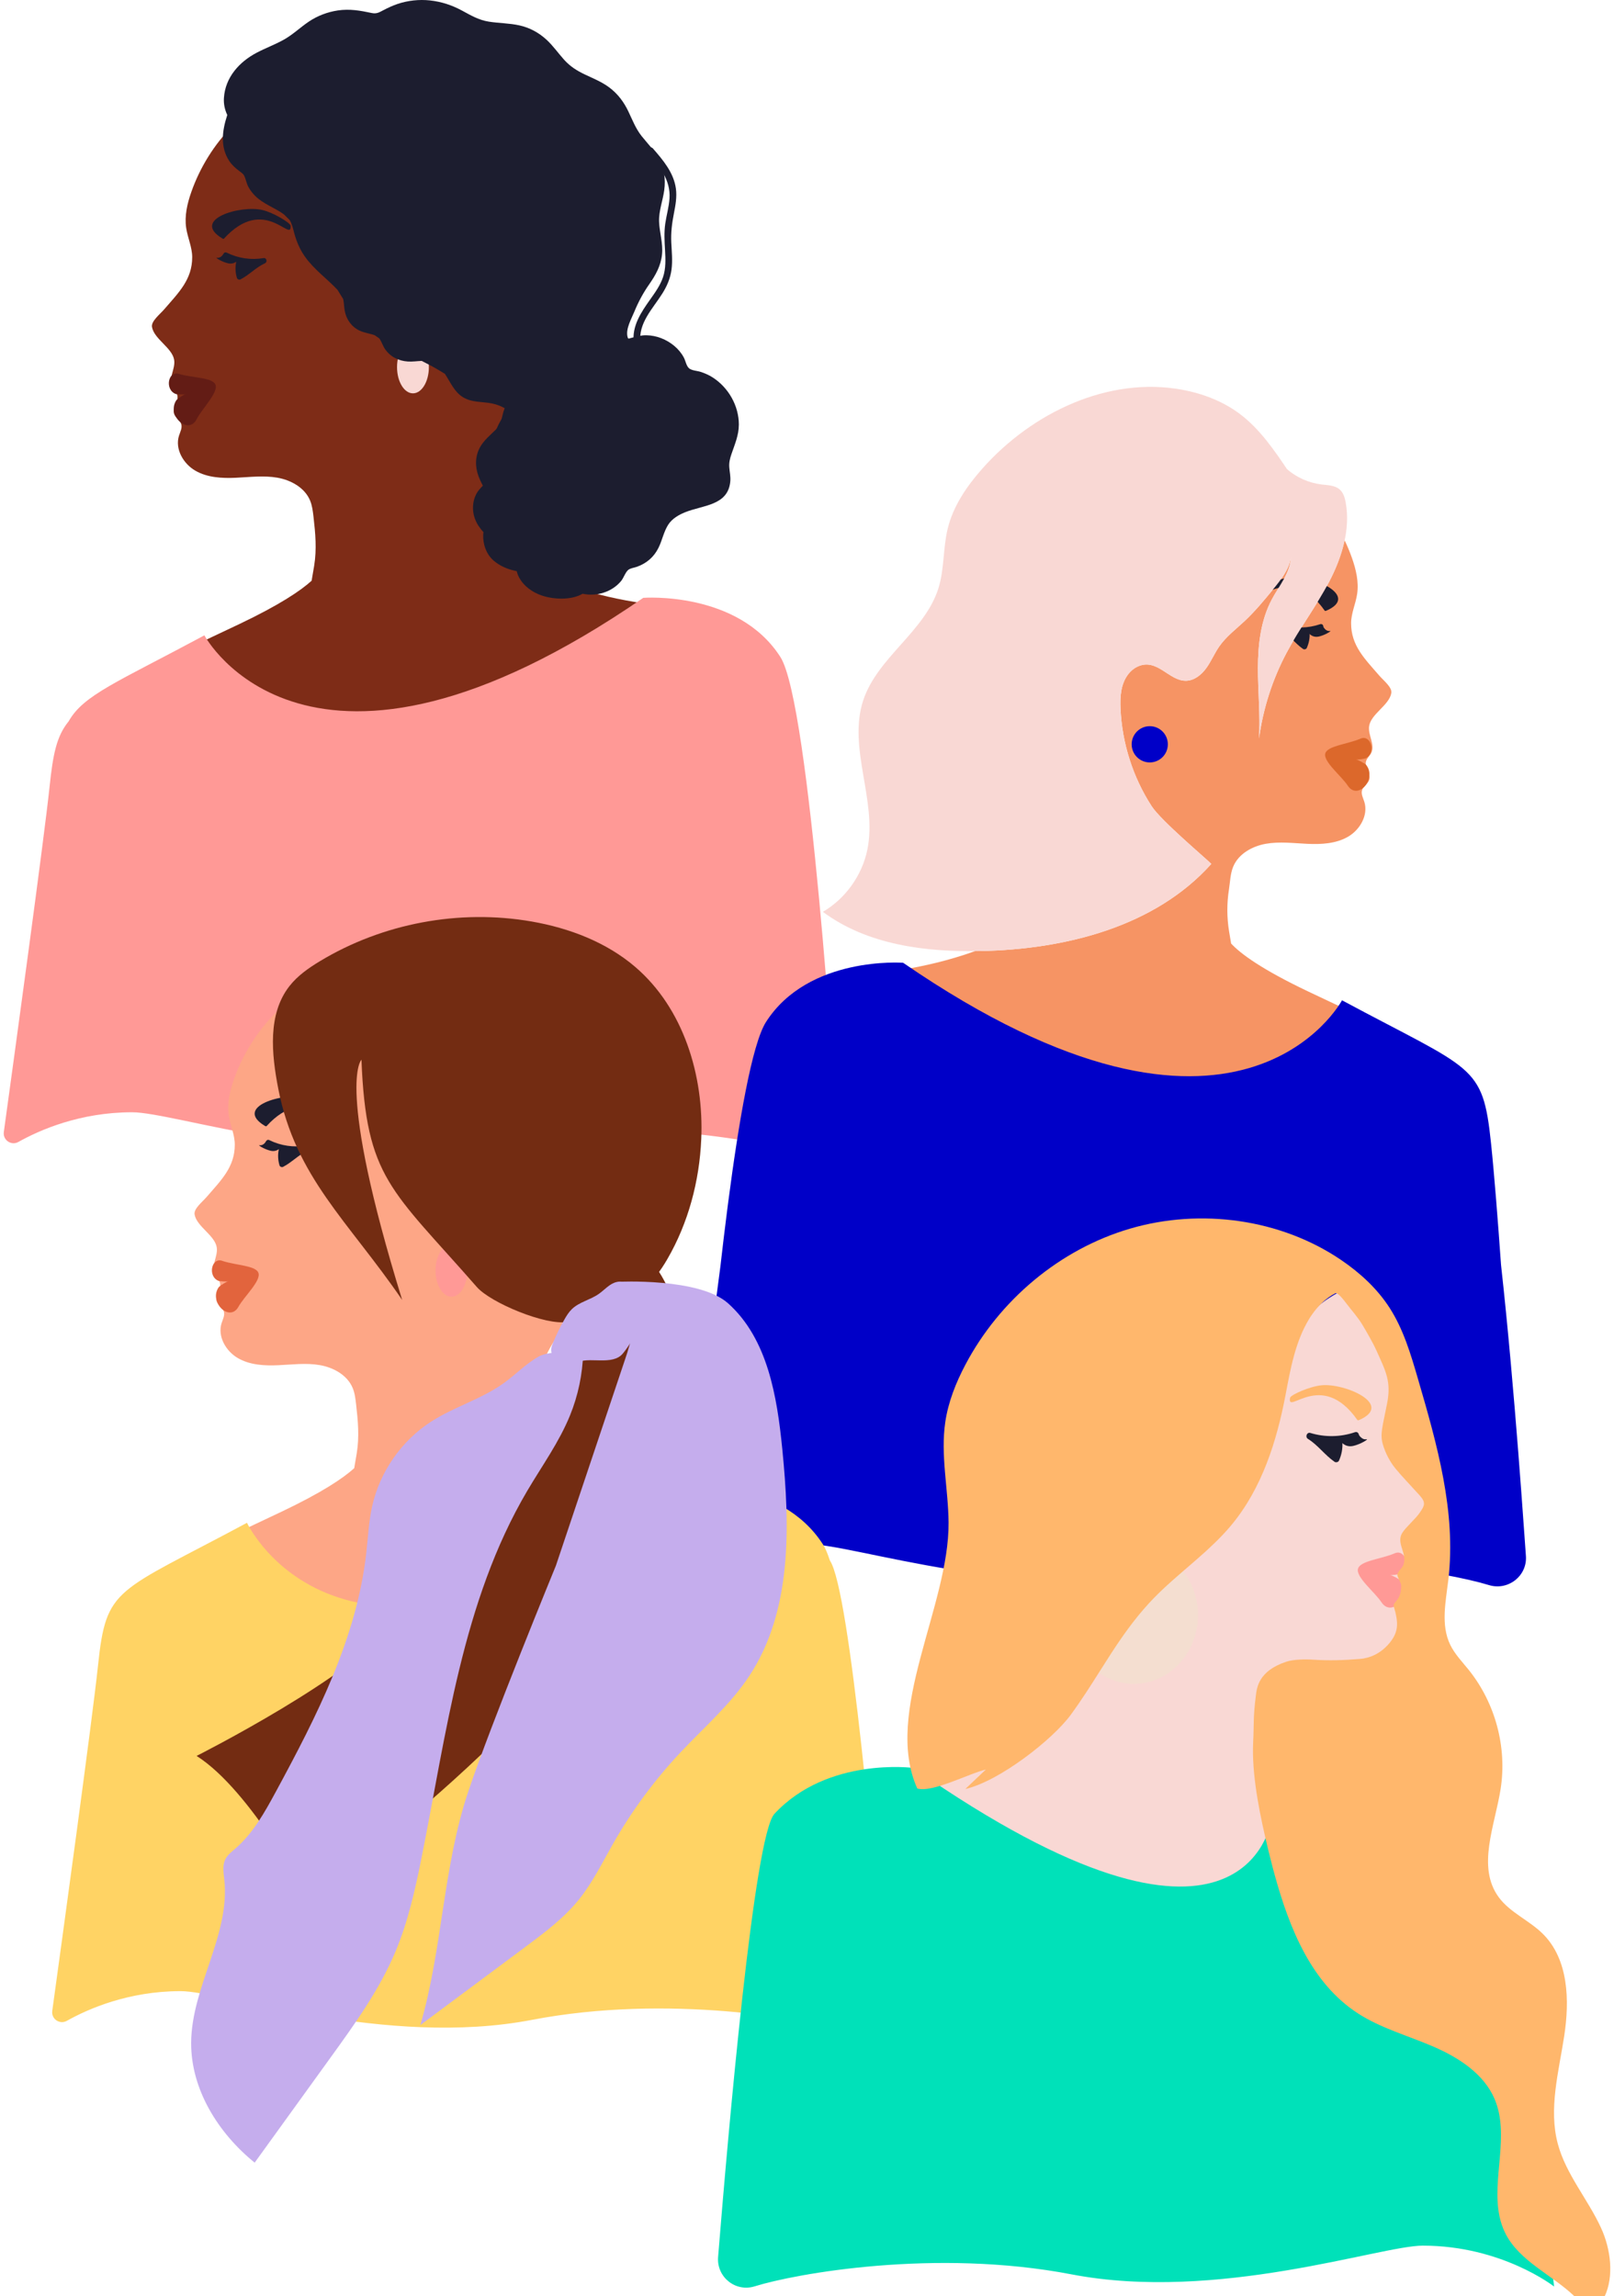 <svg width="310" height="441" viewBox="0 0 310 441" fill="none" xmlns="http://www.w3.org/2000/svg">
<path d="M150.596 131.762C148.085 121.166 138.803 118.462 132.227 117.059C128.826 116.334 119.486 116.038 109.434 112.463C106.955 111.829 104.549 110.715 102.303 109.272C102.279 109.259 102.253 109.247 102.227 109.233C99.316 107.618 97.337 105.83 95.956 103.93C95.612 103.56 95.274 103.185 94.95 102.806C94.884 102.728 94.825 102.644 94.759 102.566C94.413 99.593 94.561 95.837 96.04 91.532C99.74 80.758 118.241 69.454 106.26 51.264C96.229 36.034 59.265 22.068 46.725 24.339C46.31 24.02 45.876 23.722 45.416 23.463C44.943 23.89 44.684 24.15 44.684 24.15C41.149 27.736 38.419 32.112 36.747 36.867C35.967 39.085 35.412 41.456 35.76 43.781C36.043 45.674 36.915 47.475 36.916 49.389C36.919 53.688 34.32 56.187 31.511 59.437C30.694 60.383 29.006 61.69 29.193 62.792C29.588 65.13 33.108 66.801 33.453 69.147C33.708 70.883 32.263 72.73 33.05 74.298C33.339 74.874 33.902 75.311 34.059 75.935C34.353 77.11 33.079 78.284 33.43 79.444C33.667 80.228 34.57 80.666 34.811 81.448C35.037 82.182 34.614 82.936 34.382 83.667C33.569 86.213 35.2 89.052 37.51 90.389C39.82 91.728 42.62 91.875 45.284 91.754C47.949 91.633 50.641 91.279 53.269 91.739C55.898 92.198 58.538 93.663 59.56 96.133C59.966 97.115 60.091 98.188 60.213 99.243C60.582 102.452 60.856 105.457 60.342 108.645C60.181 109.643 60.016 110.582 59.852 111.529C57.713 113.469 53.644 116.199 45.943 119.864C27.574 128.607 14.492 133.905 14.36 142.78C14.227 151.655 11.273 195.772 11.273 195.772L156.624 198.41C156.624 198.41 153.109 142.356 150.598 131.759L150.596 131.762Z" fill="#7E2C17"/>
<path d="M50.618 49.567C48.206 49.972 45.747 49.607 43.553 48.526C42.953 48.231 42.556 49.189 43.152 49.482C43.863 49.832 44.61 50.088 45.371 50.295C45.144 51.331 45.208 52.374 45.508 53.387C45.584 53.642 45.958 53.78 46.187 53.663C47.867 52.799 49.169 51.343 50.891 50.559C51.412 50.322 51.212 49.467 50.617 49.567H50.618Z" fill="#1C1D2F"/>
<path d="M55.82 43.334C55.672 42.733 52.447 40.802 50.417 40.339C46.255 39.332 36.608 42.118 42.684 45.784C42.873 45.89 42.958 45.893 43.019 45.828C50.827 37.278 56.066 46.811 55.821 43.336L55.82 43.334Z" fill="#1C1D2F"/>
<path d="M34.495 71.848C37.203 72.6 40.79 72.492 41.38 73.866C39.005 75.039 36.586 76.014 33.794 75.677C31.558 74.893 32.28 70.995 34.495 71.847V71.848Z" fill="#631C15"/>
<path d="M33.881 76.845C35.965 74.996 38.81 74.534 41.38 73.866C41.986 75.367 38.802 78.486 37.773 80.501C36.169 83.646 31.92 79.757 33.881 76.845Z" fill="#631C15"/>
<path d="M79.316 75.541C81.005 75.541 82.374 73.287 82.374 70.506C82.374 67.726 81.005 65.472 79.316 65.472C77.628 65.472 76.259 67.726 76.259 70.506C76.259 73.287 77.628 75.541 79.316 75.541Z" fill="#F9D8D4"/>
<path d="M42.936 48.719C42.936 48.719 42.472 49.63 41.686 49.499C41.217 49.421 42.614 50.3 43.799 50.566C44.603 50.747 45.151 50.465 45.568 50.106C46.599 49.22 42.936 48.719 42.936 48.719Z" fill="#1C1D2F"/>
<path d="M9.522 151.09C10.176 144.835 10.861 141.38 13.176 138.545C16.047 133.448 22.444 131.046 39.26 122.016C39.26 122.016 59.009 159.206 123.553 114.814C123.553 114.814 141.724 113.426 149.889 126.174C155.611 135.108 160.36 211.077 160.741 215.796C161.051 219.635 157.401 222.574 153.732 221.429C145.9 218.985 119.033 214.099 92.86 219.126C64.82 224.511 33.573 213.609 25.382 213.609C15.409 213.609 7.677 216.985 3.534 219.31C2.166 220.077 0.519 218.955 0.734 217.398C2.591 203.927 8.481 161.028 9.521 151.09H9.522Z" fill="#FF9996"/>
<path d="M141.911 81.562C141.913 77.922 139.915 74.431 136.875 72.48C136.16 72.022 135.353 71.673 134.546 71.411C133.912 71.206 132.832 71.173 132.325 70.713C131.816 70.251 131.671 69.29 131.356 68.691C130.899 67.819 130.23 67.021 129.473 66.399C127.97 65.166 126.132 64.429 124.178 64.387C123.149 64.365 122.199 64.635 121.22 64.901C120.707 65.041 120.64 65.168 120.517 64.64C120.166 63.127 121.282 61.211 121.842 59.847C122.601 57.998 123.526 56.272 124.67 54.634C125.93 52.829 126.95 51.03 127.16 48.793C127.356 46.702 126.677 44.68 126.591 42.605C126.506 40.534 127.306 38.553 127.581 36.517C127.873 34.356 127.568 32.292 126.498 30.375C125.623 28.807 124.338 27.521 123.23 26.125C122.106 24.71 121.469 23.044 120.702 21.427C119.817 19.562 118.634 17.985 116.971 16.756C115.558 15.71 113.932 15.06 112.353 14.312C110.794 13.575 109.498 12.752 108.341 11.465C107.212 10.208 106.242 8.807 105 7.655C103.513 6.279 101.749 5.315 99.767 4.876C97.823 4.445 95.826 4.465 93.867 4.154C91.951 3.849 90.454 2.963 88.775 2.053C86.812 0.989 84.783 0.316 82.562 0.08C80.515 -0.138 78.341 0.092 76.388 0.748C75.445 1.066 74.536 1.484 73.656 1.947C72.832 2.381 72.331 2.695 71.402 2.5C69.172 2.03 67.177 1.667 64.891 2.006C62.929 2.297 61.014 3.015 59.36 4.12C57.714 5.22 56.294 6.614 54.563 7.591C52.869 8.546 51.035 9.213 49.314 10.117C45.949 11.884 43.262 14.862 43.008 18.812C42.934 19.964 43.17 21.066 43.645 22.067C43.638 22.102 43.633 22.139 43.625 22.174C42.682 25.058 42.252 28.193 44.018 30.891C44.551 31.707 45.223 32.283 45.986 32.868C46.325 33.128 46.699 33.351 46.891 33.732C47.232 34.409 47.335 35.208 47.705 35.892C48.042 36.517 48.502 37.112 49.001 37.614C50.565 39.184 52.826 39.918 54.521 41.162C54.893 41.519 55.259 41.881 55.622 42.247C56.067 42.944 56.251 43.789 56.496 44.705C56.935 46.356 57.594 47.92 58.589 49.316C60.351 51.795 62.791 53.491 64.827 55.669C65.18 56.26 65.541 56.846 65.911 57.425C66.079 58.109 66.066 58.839 66.202 59.633C66.488 61.306 67.494 62.735 69.029 63.483C69.928 63.922 71.114 64.059 71.991 64.391C72.28 64.605 72.572 64.81 72.868 65.009C73.281 65.587 73.548 66.465 73.957 67.049C75 68.54 76.534 69.306 78.332 69.43C79.217 69.491 80.113 69.343 80.998 69.313C82.19 69.908 83.39 70.54 84.584 71.266C84.892 71.453 85.176 71.627 85.456 71.8C86.503 73.378 87.266 75.295 88.944 76.297C90.723 77.361 92.616 77.091 94.551 77.494C95.404 77.672 96.2 77.983 96.94 78.398C96.93 78.425 96.915 78.449 96.904 78.476C96.641 79.149 96.515 79.812 96.341 80.445C95.986 81.055 95.668 81.696 95.369 82.35C95.337 82.384 95.314 82.421 95.28 82.455C94.183 83.559 92.94 84.53 92.179 85.925C91.233 87.659 91.227 89.688 91.927 91.508C92.112 91.987 92.319 92.457 92.554 92.915C92.613 93.032 92.678 93.147 92.743 93.262C92.339 93.668 91.905 94.197 91.799 94.351C90.76 95.861 90.588 97.887 91.21 99.598C91.574 100.601 92.157 101.45 92.859 102.2C92.844 102.358 92.815 102.513 92.808 102.673C92.729 104.498 93.403 106.452 94.81 107.662C96.016 108.699 97.47 109.316 99.017 109.641C99.092 109.657 99.17 109.672 99.246 109.687C99.341 110.085 99.478 110.482 99.691 110.879C100.608 112.588 102.235 113.733 104.031 114.357C106.26 115.129 109.712 115.316 111.903 114.026C114.569 114.598 117.536 113.72 119.306 111.57C119.771 111.004 120.121 109.898 120.658 109.457C121.083 109.107 121.836 109.032 122.356 108.844C124.205 108.175 125.592 106.983 126.474 105.212C127.185 103.784 127.477 102.132 128.333 100.784C129.072 99.621 130.337 98.887 131.589 98.378C135.015 96.987 139.929 97.126 140.275 92.341C140.339 91.456 140.134 90.599 140.07 89.723C140.005 88.828 140.199 88.058 140.488 87.21C141.125 85.343 141.907 83.58 141.908 81.563L141.911 81.562Z" fill="#1C1D2F"/>
<path d="M124.503 29.427C126.69 31.933 128.823 34.586 128.59 38.108C128.482 39.749 128.007 41.343 127.774 42.965C127.532 44.657 127.635 46.333 127.733 48.032C127.834 49.767 127.909 51.552 127.347 53.224C126.826 54.774 125.866 56.125 124.928 57.445C123.164 59.925 121.33 62.609 121.732 65.809C121.833 66.619 123.118 66.629 123.015 65.809C122.544 62.049 125.392 59.282 127.231 56.344C128.116 54.931 128.76 53.435 128.978 51.77C129.206 50.047 129.019 48.315 128.934 46.59C128.839 44.659 129.068 42.864 129.439 40.972C129.746 39.411 130.036 37.819 129.82 36.224C129.408 33.176 127.361 30.753 125.411 28.517C124.867 27.892 123.962 28.805 124.504 29.426L124.503 29.427Z" fill="#1C1D2F"/>
<path d="M251.254 190.409C242.322 186.158 238.271 183.163 236.46 181.204C236.326 180.427 236.19 179.646 236.059 178.824C235.633 176.17 235.625 173.463 236.046 170.808C236.274 169.368 236.293 167.816 236.862 166.438C237.883 163.968 240.524 162.503 243.153 162.044C245.782 161.584 248.472 161.937 251.137 162.059C253.802 162.18 256.601 162.031 258.911 160.695C261.221 159.357 262.852 156.519 262.04 153.972C261.808 153.241 261.385 152.487 261.611 151.753C261.852 150.969 262.754 150.532 262.992 149.748C263.343 148.588 262.069 147.417 262.363 146.241C262.52 145.614 263.083 145.18 263.373 144.603C264.159 143.035 262.714 141.19 262.969 139.452C263.314 137.106 266.834 135.437 267.229 133.099C267.416 131.996 265.729 130.69 264.911 129.743C262.102 126.492 259.503 123.992 259.506 119.693C259.506 117.78 260.379 115.979 260.662 114.087C261.01 111.76 260.455 109.392 259.675 107.173C259.266 106.008 258.79 104.869 258.256 103.756C257.669 106.533 256.589 109.247 255.269 111.764C252.813 116.451 249.589 120.699 247.109 125.372C244.393 130.49 242.593 136.094 241.821 141.84C242.081 137.327 241.603 132.806 241.612 128.287C241.62 123.769 242.154 119.122 244.274 115.134C245.679 112.489 247.803 110.032 247.952 107.039C247.577 109.423 245.987 111.406 244.456 113.268C242.751 115.338 241.041 117.415 239.083 119.247C237.393 120.83 235.506 122.246 234.183 124.148C233.267 125.461 232.653 126.967 231.721 128.269C230.79 129.572 229.409 130.706 227.811 130.739C224.49 130.809 222.272 126.274 218.467 128.024C217.812 128.326 217.238 128.794 216.789 129.359C215.256 131.286 215.115 133.748 215.219 136.095C215.51 142.721 217.595 149.258 221.192 154.822C222.984 157.593 231.367 164.631 232.656 165.912C221.819 178.012 204.62 182.307 188.401 182.652C188.056 182.66 187.708 182.649 187.362 182.652C187.323 182.658 187.286 182.666 187.249 182.672C177.096 186.331 167.678 186.968 164.194 187.362C158.054 188.057 148.336 191.469 145.825 202.066C143.315 212.663 138.355 263.051 138.355 263.051L289.807 265.689C289.807 265.689 282.971 222.2 282.839 213.325C282.707 204.45 269.625 199.151 251.256 190.41L251.254 190.409Z" fill="#F69464"/>
<path d="M246.415 120.002C248.754 120.715 251.24 120.67 253.555 119.879C254.186 119.663 254.458 120.665 253.83 120.879C253.08 121.136 252.306 121.292 251.525 121.401C251.617 122.456 251.418 123.483 250.991 124.449C250.884 124.692 250.494 124.78 250.283 124.635C248.728 123.561 247.623 121.95 246.015 120.95C245.529 120.648 245.836 119.826 246.414 120.002H246.415Z" fill="#1C1D2F"/>
<path d="M254.431 117.273C254.482 117.345 254.568 117.353 254.768 117.273C261.265 114.42 252.056 110.414 247.798 110.877C245.724 111.075 242.28 112.574 242.056 113.151C241.368 116.567 247.785 107.788 254.431 117.273Z" fill="#1C1D2F"/>
<path d="M261.166 141.919C258.558 142.967 254.981 143.257 254.547 144.689C257.038 145.591 259.549 146.293 262.285 145.647C264.421 144.619 263.274 140.826 261.166 141.919Z" fill="#DC682B"/>
<path d="M262.329 146.817C260.053 145.21 257.175 145.066 254.547 144.688C254.111 146.248 257.619 148.994 258.863 150.883C260.805 153.831 264.598 149.494 262.328 146.817H262.329Z" fill="#DC682B"/>
<path d="M220.834 146.424C222.751 146.424 224.306 144.866 224.306 142.943C224.306 141.021 222.751 139.463 220.834 139.463C218.916 139.463 217.361 141.021 217.361 142.943C217.361 144.866 218.916 146.424 220.834 146.424Z" fill="#0000C8"/>
<path d="M221.19 154.821C217.592 149.256 215.506 142.72 215.215 136.094C215.133 134.222 215.205 132.278 216.015 130.59C216.825 128.901 218.534 127.527 220.4 127.627C223.113 127.772 225.092 130.795 227.808 130.738C229.406 130.705 230.788 129.571 231.719 128.268C232.65 126.966 233.266 125.46 234.18 124.146C235.504 122.245 237.391 120.829 239.081 119.245C241.037 117.413 242.748 115.336 244.453 113.266C245.985 111.405 247.574 109.421 247.95 107.038C247.8 110.03 245.676 112.487 244.272 115.132C242.152 119.12 241.617 123.766 241.609 128.285C241.6 132.804 242.078 137.326 241.818 141.838C242.59 136.093 244.39 130.488 247.106 125.371C249.586 120.697 252.81 116.449 255.267 111.763C257.724 107.077 259.412 101.718 258.468 96.51C258.304 95.601 258.029 94.653 257.346 94.033C256.425 93.198 255.058 93.19 253.824 93.04C251.34 92.74 248.954 91.666 247.079 90.004L247.499 90.553C244.788 86.515 242.001 82.396 238.113 79.481C234.887 77.062 231.022 75.584 227.06 74.849C212.924 72.23 198.229 79.222 188.68 89.993C185.702 93.353 183.074 97.183 182.017 101.552C181.117 105.273 181.393 109.227 180.27 112.887C177.702 121.255 168.524 126.21 165.792 134.525C162.789 143.663 168.502 153.692 166.603 163.123C165.604 168.086 162.412 172.563 158.051 175.118C166.572 181.466 177.783 182.875 188.397 182.65C204.616 182.304 221.816 178.011 232.652 165.909C231.364 164.629 222.98 157.59 221.189 154.82L221.19 154.821Z" fill="#F9D8D4"/>
<path d="M254.185 120.397C254.185 120.397 254.649 121.308 255.435 121.177C255.904 121.099 254.507 121.978 253.322 122.244C252.518 122.425 251.97 122.143 251.553 121.784C250.522 120.898 254.185 120.397 254.185 120.397Z" fill="#1C1D2F"/>
<path d="M138.379 243.115C138.773 239.644 139.215 235.936 139.698 232.177C139.759 231.679 139.821 231.196 139.885 230.736C141.835 215.838 144.409 200.514 147.132 196.262C155.298 183.514 173.467 184.902 173.467 184.902C238.01 229.294 257.76 192.104 257.76 192.104C283.022 205.669 284.781 204.268 286.377 219.531C287.009 225.569 287.705 234.512 288.303 242.925C291.002 267.247 292.844 295.934 293.078 298.776C293.393 302.615 289.686 305.555 285.958 304.409C278.002 301.965 250.715 297.079 224.131 302.106C195.652 307.491 163.913 296.59 155.593 296.59C145.465 296.59 137.612 299.965 133.403 302.29C132.015 303.058 130.341 301.935 130.559 300.378C132.081 289.516 136.262 259.536 138.38 243.114L138.379 243.115Z" fill="#0000C8"/>
<path d="M158.777 302.197C156.265 291.601 146.983 288.897 140.408 287.494C137.007 286.769 127.666 286.474 117.614 282.898C115.136 282.264 112.729 281.151 110.484 279.707C110.459 279.695 110.434 279.683 110.408 279.669C107.497 278.053 105.518 276.265 104.137 274.365C103.793 273.995 103.455 273.621 103.131 273.241C103.064 273.163 103.006 273.08 102.94 273.002C102.594 270.028 102.741 266.273 104.221 261.968C107.92 251.193 126.421 239.89 114.441 221.7C104.41 206.47 67.446 192.503 54.906 194.775C54.491 194.455 54.057 194.158 53.596 193.899C53.123 194.326 52.864 194.585 52.864 194.585C49.33 198.172 46.599 202.547 44.928 207.303C44.148 209.52 43.593 211.891 43.941 214.217C44.224 216.109 45.096 217.91 45.097 219.824C45.099 224.124 42.501 226.624 39.692 229.872C38.875 230.819 37.187 232.126 37.374 233.228C37.768 235.565 41.289 237.237 41.633 239.582C41.888 241.317 40.444 243.164 41.23 244.733C41.519 245.309 42.083 245.745 42.239 246.37C42.534 247.545 41.26 248.718 41.611 249.878C41.848 250.662 42.75 251.1 42.991 251.882C43.218 252.617 42.795 253.37 42.562 254.102C41.75 256.648 43.381 259.487 45.69 260.823C48.001 262.162 50.8 262.31 53.465 262.188C56.13 262.067 58.821 261.713 61.45 262.173C64.078 262.633 66.719 264.098 67.74 266.568C68.147 267.549 68.272 268.622 68.393 269.677C68.762 272.886 69.037 275.891 68.522 279.08C68.361 280.077 68.197 281.016 68.033 281.964C65.894 283.903 61.824 286.633 54.123 290.299C35.754 299.042 22.673 304.34 22.54 313.214C22.408 322.089 19.454 366.207 19.454 366.207L164.805 368.845C164.805 368.845 161.29 312.791 158.779 302.194L158.777 302.197Z" fill="#FDA686"/>
<path d="M58.8 220.003C56.388 220.408 53.929 220.042 51.734 218.961C51.135 218.666 50.738 219.624 51.333 219.917C52.045 220.268 52.792 220.524 53.552 220.731C53.326 221.766 53.39 222.81 53.69 223.822C53.766 224.078 54.14 224.216 54.368 224.098C56.048 223.234 57.351 221.779 59.073 220.994C59.593 220.758 59.394 219.902 58.799 220.003H58.8Z" fill="#1C1D2F"/>
<path d="M64.002 213.77C63.854 213.169 60.629 211.238 58.599 210.775C54.436 209.768 44.789 212.553 50.866 216.22C51.054 216.326 51.14 216.329 51.201 216.264C59.008 207.713 64.247 217.246 64.003 213.771L64.002 213.77Z" fill="#1C1D2F"/>
<path d="M42.822 242.192C45.503 243.035 49.092 243.049 49.635 244.442C47.221 245.534 44.771 246.427 41.992 245.995C39.784 245.135 40.635 241.265 42.822 242.192Z" fill="#E2643D"/>
<path d="M42.039 247.166C44.185 245.387 47.044 245.022 49.634 244.442C50.189 245.963 46.901 248.972 45.806 250.951C44.097 254.04 39.981 250.009 42.039 247.166Z" fill="#E2643D"/>
<path d="M86.711 249.027C88.399 249.027 89.768 246.773 89.768 243.993C89.768 241.212 88.399 238.958 86.711 238.958C85.022 238.958 83.653 241.212 83.653 243.993C83.653 246.773 85.022 249.027 86.711 249.027Z" fill="#FF9996"/>
<path d="M51.115 219.155C51.115 219.155 50.651 220.066 49.865 219.934C49.397 219.856 50.793 220.735 51.979 221.001C52.783 221.182 53.33 220.901 53.747 220.542C54.779 219.655 51.115 219.155 51.115 219.155Z" fill="#1C1D2F"/>
<path d="M18.823 319.879C20.419 304.616 22.178 306.017 47.441 292.451C47.441 292.451 66.327 333.162 131.734 285.25C131.734 285.25 149.904 283.862 158.07 296.61C158.523 297.317 158.964 298.365 159.393 299.692C163.279 305.313 168.146 361.07 170.044 384.585C170.354 388.424 166.704 391.363 163.035 390.218C155.203 387.774 128.336 382.888 102.163 387.915C74.123 393.3 42.876 382.398 34.684 382.398C24.713 382.398 16.98 385.774 12.837 388.099C11.469 388.866 9.822 387.744 10.037 386.187C11.895 372.715 17.785 329.816 18.823 319.879Z" fill="#FFD364"/>
<path d="M77.249 249.66C66.897 234.519 56.775 226.133 53.457 209.143C52.144 202.418 51.38 194.747 55.608 189.362C57.163 187.382 59.268 185.911 61.422 184.61C73.502 177.311 88.239 174.549 102.135 176.978C109.346 178.239 116.448 180.933 122.012 185.7C131.283 193.642 135.22 206.553 134.689 218.767C134.339 226.811 132.221 234.821 128.19 241.787C126.903 244.009 125.375 246.175 123.233 247.588C120.302 249.521 120.589 254.606 117.08 254.623C113.179 254.642 112.792 253.148 108.957 253.865C104.895 254.623 94.258 250.224 91.584 247.166C75.152 228.385 70.317 226.325 69.424 203.516C69.424 203.516 64.414 208.166 77.248 249.661L77.249 249.66Z" fill="#732C12"/>
<path d="M126.404 243.993C126.404 243.993 141.69 265.347 123.457 298.903C105.223 332.458 59.056 364.486 59.056 364.486C59.056 364.486 48.231 343.85 37.76 337.224C37.76 337.224 68.789 321.556 75.743 311.391C82.698 301.226 111.565 255.737 112.139 247.396L126.405 243.994L126.404 243.993Z" fill="#732C12"/>
<path d="M139.835 250.295C147.424 257.091 149.246 268.125 150.254 278.275C151.736 293.203 152.155 309.397 143.89 321.905C140.265 327.391 135.216 331.743 130.714 336.53C125.736 341.826 121.384 347.713 117.781 354.029C115.684 357.706 113.821 361.553 111.159 364.842C108.266 368.417 104.537 371.2 100.849 373.944C94.145 378.931 87.442 383.919 80.738 388.906C84.997 374.266 85.073 358.599 89.912 344.141C94.272 331.12 106.771 300.683 106.771 300.683C111.2 287.476 115.629 274.27 120.058 261.063C120.655 259.286 121.255 257.486 121.404 255.617C121.703 251.857 120.856 249.252 118.689 246.168C118.689 246.168 134.308 245.348 139.834 250.295H139.835Z" fill="#C5ADED"/>
<path d="M112.007 259.838C111.89 263.93 111.035 267.999 109.497 271.792C107.403 276.954 104.099 281.515 101.27 286.313C88.754 307.539 85.777 332.83 80.922 357.002C79.712 363.029 78.358 369.067 75.985 374.736C72.907 382.091 68.199 388.627 63.533 395.089C58.66 401.837 53.787 408.587 48.913 415.335C41.93 409.675 36.65 401.276 36.716 392.274C36.794 381.563 44.22 371.654 43.085 361.003C42.945 359.69 42.688 358.293 43.265 357.107C43.686 356.243 44.485 355.639 45.211 355.011C48.618 352.064 50.856 348.019 53.004 344.054C60.827 329.605 68.517 314.581 70.351 298.244C70.686 295.26 70.823 292.243 71.471 289.311C72.936 282.677 77.106 276.686 82.812 273.016C87.259 270.155 92.516 268.688 96.805 265.594C99.06 263.966 101.012 261.911 103.43 260.538C105.849 259.165 112.007 259.837 112.007 259.837V259.838Z" fill="#C5ADED"/>
<path d="M107.991 263.111C109.142 262.137 110.577 261.503 112.07 261.308C113.764 261.087 115.497 261.418 117.185 261.166C117.921 261.056 118.662 260.825 119.231 260.344C119.518 260.102 119.752 259.804 119.978 259.504C122.199 256.55 123.79 253.122 124.612 249.515C124.661 249.298 124.708 249.066 124.631 248.856C124.55 248.635 124.349 248.483 124.155 248.35C123.614 247.983 123.044 247.657 122.475 247.333C121.242 246.631 119.864 245.903 118.476 246.2C117.105 246.494 116.149 247.696 115.002 248.502C113.378 249.641 111.268 250.033 109.842 251.412C109.258 251.975 108.824 252.675 108.42 253.378C107.59 254.824 106.857 256.327 106.228 257.873C106.072 258.257 105.921 258.649 105.868 259.062C105.683 260.487 107.991 263.111 107.991 263.111Z" fill="#C5ADED"/>
<path d="M147.186 361.035C149.807 350 160.071 346.767 166.358 345.724C169.938 345.13 180.294 342.223 190.786 338.5C193.372 337.84 194.942 338.003 197.286 336.5C197.311 336.486 197.786 333.424 197.786 335.5C200.824 333.817 198.843 334.479 200.286 332.5C200.644 332.115 201.303 329.117 203.286 329.5C209.348 322.417 211.474 315.361 217.786 308.5C222.679 303.181 230.719 298.601 235.286 293C241.112 285.85 245.09 277.066 246.786 268C247.723 262.989 248.63 257.438 251.286 253C252.477 251.008 254.937 249.407 256.972 248.264C257.465 248.708 257.737 248.98 257.737 248.98C261.425 252.713 264.276 257.271 266.02 262.222C266.835 264.532 267.414 266.999 267.051 269.422C266.755 271.392 265.845 273.268 265.844 275.261C265.841 279.738 268.555 282.342 271.486 285.726C272.34 286.712 274.1 288.072 273.905 289.22C273.493 291.655 269.818 293.394 269.458 295.836C269.192 297.645 270.7 299.567 269.88 301.199C269.577 301.8 268.99 302.254 268.826 302.906C268.519 304.129 269.848 305.35 269.481 306.557C269.234 307.374 268.292 307.83 268.042 308.645C267.806 309.409 268.246 310.195 268.489 310.956C269.338 313.609 267.636 316.564 265.224 317.957C262.813 319.35 259.892 319.504 257.109 319.377C254.328 319.251 251.519 318.883 248.776 319.362C246.033 319.841 243.276 321.365 242.209 323.938C241.786 324.96 241.655 326.077 241.527 327.176C241.142 330.518 240.855 333.646 241.392 336.968C241.582 338.148 241.779 339.25 241.974 340.376C242.096 345.945 243.072 351.49 244.359 356.895C244.609 357.946 244.872 358.994 245.144 360.039C246.849 366.577 290.113 402.53 293.639 408.22C293.661 408.262 293.639 428.004 293.639 428.004L141.183 426.704C141.183 426.704 144.566 372.072 147.186 361.037V361.035Z" fill="#F9D8D4"/>
<path d="M273.283 431.272C265.092 431.272 233.845 442.172 205.806 436.788C179.632 431.761 152.767 436.648 144.933 439.093C141.265 440.238 137.614 437.298 137.925 433.46C139.85 409.608 144.829 352.576 148.742 348.352C158.961 337.32 175.451 339.533 175.451 339.533C239.128 383.925 244.128 349.754 244.128 349.754C292.87 376.284 298.492 439.127 298.492 439.127C298.492 439.127 288.492 431.274 273.283 431.274V431.272Z" fill="#00E1B9"/>
<path d="M251.69 275.201C254.495 276.052 257.473 275.998 260.247 275.054C261.004 274.795 261.33 275.994 260.577 276.249C259.678 276.555 258.75 276.743 257.815 276.873C257.925 278.135 257.688 279.362 257.176 280.517C257.047 280.808 256.581 280.913 256.328 280.739C254.464 279.457 253.139 277.529 251.213 276.334C250.63 275.973 250.999 274.99 251.69 275.201Z" fill="#1C1D2F"/>
<path d="M253.784 266.049C251.62 266.255 248.025 267.817 247.79 268.417C247.072 271.973 253.772 262.833 260.708 272.709C260.761 272.786 260.851 272.793 261.06 272.709C267.841 269.738 258.228 265.568 253.784 266.049Z" fill="#FFB76C"/>
<path d="M267.738 298.375C265.016 299.465 261.282 299.768 260.829 301.258C263.429 302.198 266.05 302.927 268.907 302.257C271.135 301.187 269.94 297.237 267.738 298.375Z" fill="#FF9996"/>
<path d="M268.952 303.475C266.576 301.801 263.571 301.651 260.829 301.258C260.373 302.881 264.037 305.742 265.334 307.708C267.361 310.777 271.321 306.262 268.952 303.475Z" fill="#FF9996"/>
<path d="M217.783 323.381C224.58 323.381 230.091 317.472 230.091 310.183C230.091 302.894 224.58 296.986 217.783 296.986C210.985 296.986 205.475 302.894 205.475 310.183C205.475 317.472 210.985 323.381 217.783 323.381Z" fill="#F4DED0"/>
<path d="M260.953 275.479C260.953 275.479 261.509 276.568 262.451 276.41C263.012 276.317 261.339 277.368 259.919 277.687C258.955 277.903 258.3 277.566 257.8 277.137C256.563 276.078 260.953 275.48 260.953 275.48V275.479Z" fill="#1C1D2F"/>
<path d="M308.216 441H302.404C298.123 436.901 291.936 434.322 289.204 429.046C288.617 427.913 288.228 426.734 287.982 425.521C286.521 418.352 290.025 410.015 287.057 403.087C284.991 398.267 280.178 395.155 275.316 393.052C270.454 390.95 265.237 389.532 260.8 386.659C251.881 380.882 247.669 370.356 244.846 360.136C244.706 359.628 244.569 359.12 244.435 358.615C244.162 357.586 243.9 356.553 243.649 355.518C243.605 355.333 243.56 355.148 243.515 354.961C242.091 349.018 240.584 341.928 240.659 335.738C240.664 335.296 240.679 334.861 240.7 334.43C240.867 331.185 240.675 329.826 241.213 325.64C241.403 324.166 241.683 320.923 247.023 319.141C248.406 318.678 250.658 318.641 252.115 318.736C255.35 318.946 257.94 318.857 261.171 318.601C263.252 318.436 265.094 317.493 266.502 315.975C268.863 313.43 268.554 311.495 267.698 308.498C267.453 307.637 269.134 307.477 269.134 304.524C269.134 304.007 268.457 303.033 268.4 302.519C268.328 301.888 269.357 301.135 269.561 300.532C270.348 298.223 268.034 296.364 269.376 294.319C270.056 293.282 271.85 291.694 272.569 290.682C273.689 289.107 273.916 288.566 272.62 287.129C271.116 285.461 269.232 283.507 268.007 282.01C267.087 280.887 266.093 279.163 265.58 277.311C265.044 275.376 265.546 273.978 266.418 269.532C267.249 265.289 266.157 263.345 264.383 259.394C263.696 257.862 262.571 255.943 261.718 254.495C260.828 252.982 259.647 251.723 258.592 250.319C258.128 249.704 256.931 248.14 256.481 248.375C254.592 249.361 253.077 250.864 251.898 252.598C251.817 252.717 251.738 252.837 251.66 252.958C251.582 253.079 251.506 253.2 251.432 253.322C248.777 257.693 247.856 262.922 246.92 267.858C245.224 276.788 242.39 285.779 236.566 292.821C236.43 292.987 236.293 293.149 236.153 293.312C236.143 293.323 236.133 293.336 236.123 293.347C236.005 293.485 235.886 293.621 235.766 293.756C235.72 293.809 235.672 293.862 235.625 293.913C235.512 294.041 235.397 294.168 235.281 294.294C235.259 294.318 235.238 294.342 235.217 294.365C235.095 294.497 234.972 294.628 234.848 294.758C233.937 295.724 232.983 296.649 232.004 297.552C231.844 297.699 231.683 297.847 231.521 297.993C230.654 298.78 229.772 299.552 228.884 300.318C228.557 300.601 228.23 300.883 227.902 301.165C227.621 301.407 227.339 301.651 227.058 301.894C226.476 302.397 225.896 302.903 225.32 303.413C225.166 303.55 225.012 303.687 224.859 303.826C224.787 303.89 224.714 303.956 224.642 304.021C224.402 304.237 224.164 304.454 223.927 304.673C223.815 304.776 223.702 304.881 223.591 304.986C223.563 305.011 223.536 305.037 223.508 305.064C223.392 305.171 223.279 305.279 223.165 305.388C223.039 305.506 222.913 305.627 222.787 305.748C222.645 305.886 222.505 306.024 222.364 306.163C222.178 306.346 221.994 306.53 221.812 306.715C221.705 306.824 221.599 306.932 221.492 307.042C221.312 307.229 221.134 307.416 220.956 307.607C220.858 307.713 220.759 307.819 220.662 307.924C217.789 311.055 215.493 314.341 213.312 317.703C213.306 317.713 213.299 317.722 213.293 317.732C212.602 318.798 211.922 319.872 211.239 320.95C209.488 323.716 207.715 326.517 205.67 329.311C202.148 334.121 191.888 342.11 185.41 343.573L189.352 339.84C186.217 340.55 179.098 344.337 176.183 343.483C169.588 328.85 182.317 308.414 182.19 292.402C182.139 285.945 180.613 279.468 181.562 273.08C182.134 269.233 183.591 265.559 185.411 262.11C191.929 249.745 203.491 239.932 217.044 235.96C230.597 231.988 245.97 234.08 257.608 241.993C261.226 244.452 264.505 247.469 266.868 251.122C269.552 255.27 270.965 260.071 272.344 264.799C276.012 277.375 279.718 290.358 278.187 303.355C277.692 307.563 276.691 312.044 278.539 315.866C279.414 317.678 280.855 319.151 282.117 320.724C287.213 327.082 289.482 335.566 288.224 343.573C287.116 350.628 283.614 358.521 287.834 364.324C289.996 367.299 293.696 368.782 296.315 371.375C301.293 376.304 301.485 384.173 300.432 391.049C299.379 397.924 297.413 404.978 299.203 411.704C300.767 417.581 305.006 422.379 307.535 427.92C309.391 431.984 310.009 437.155 308.216 441Z" fill="#FFB76C"/>
</svg>

